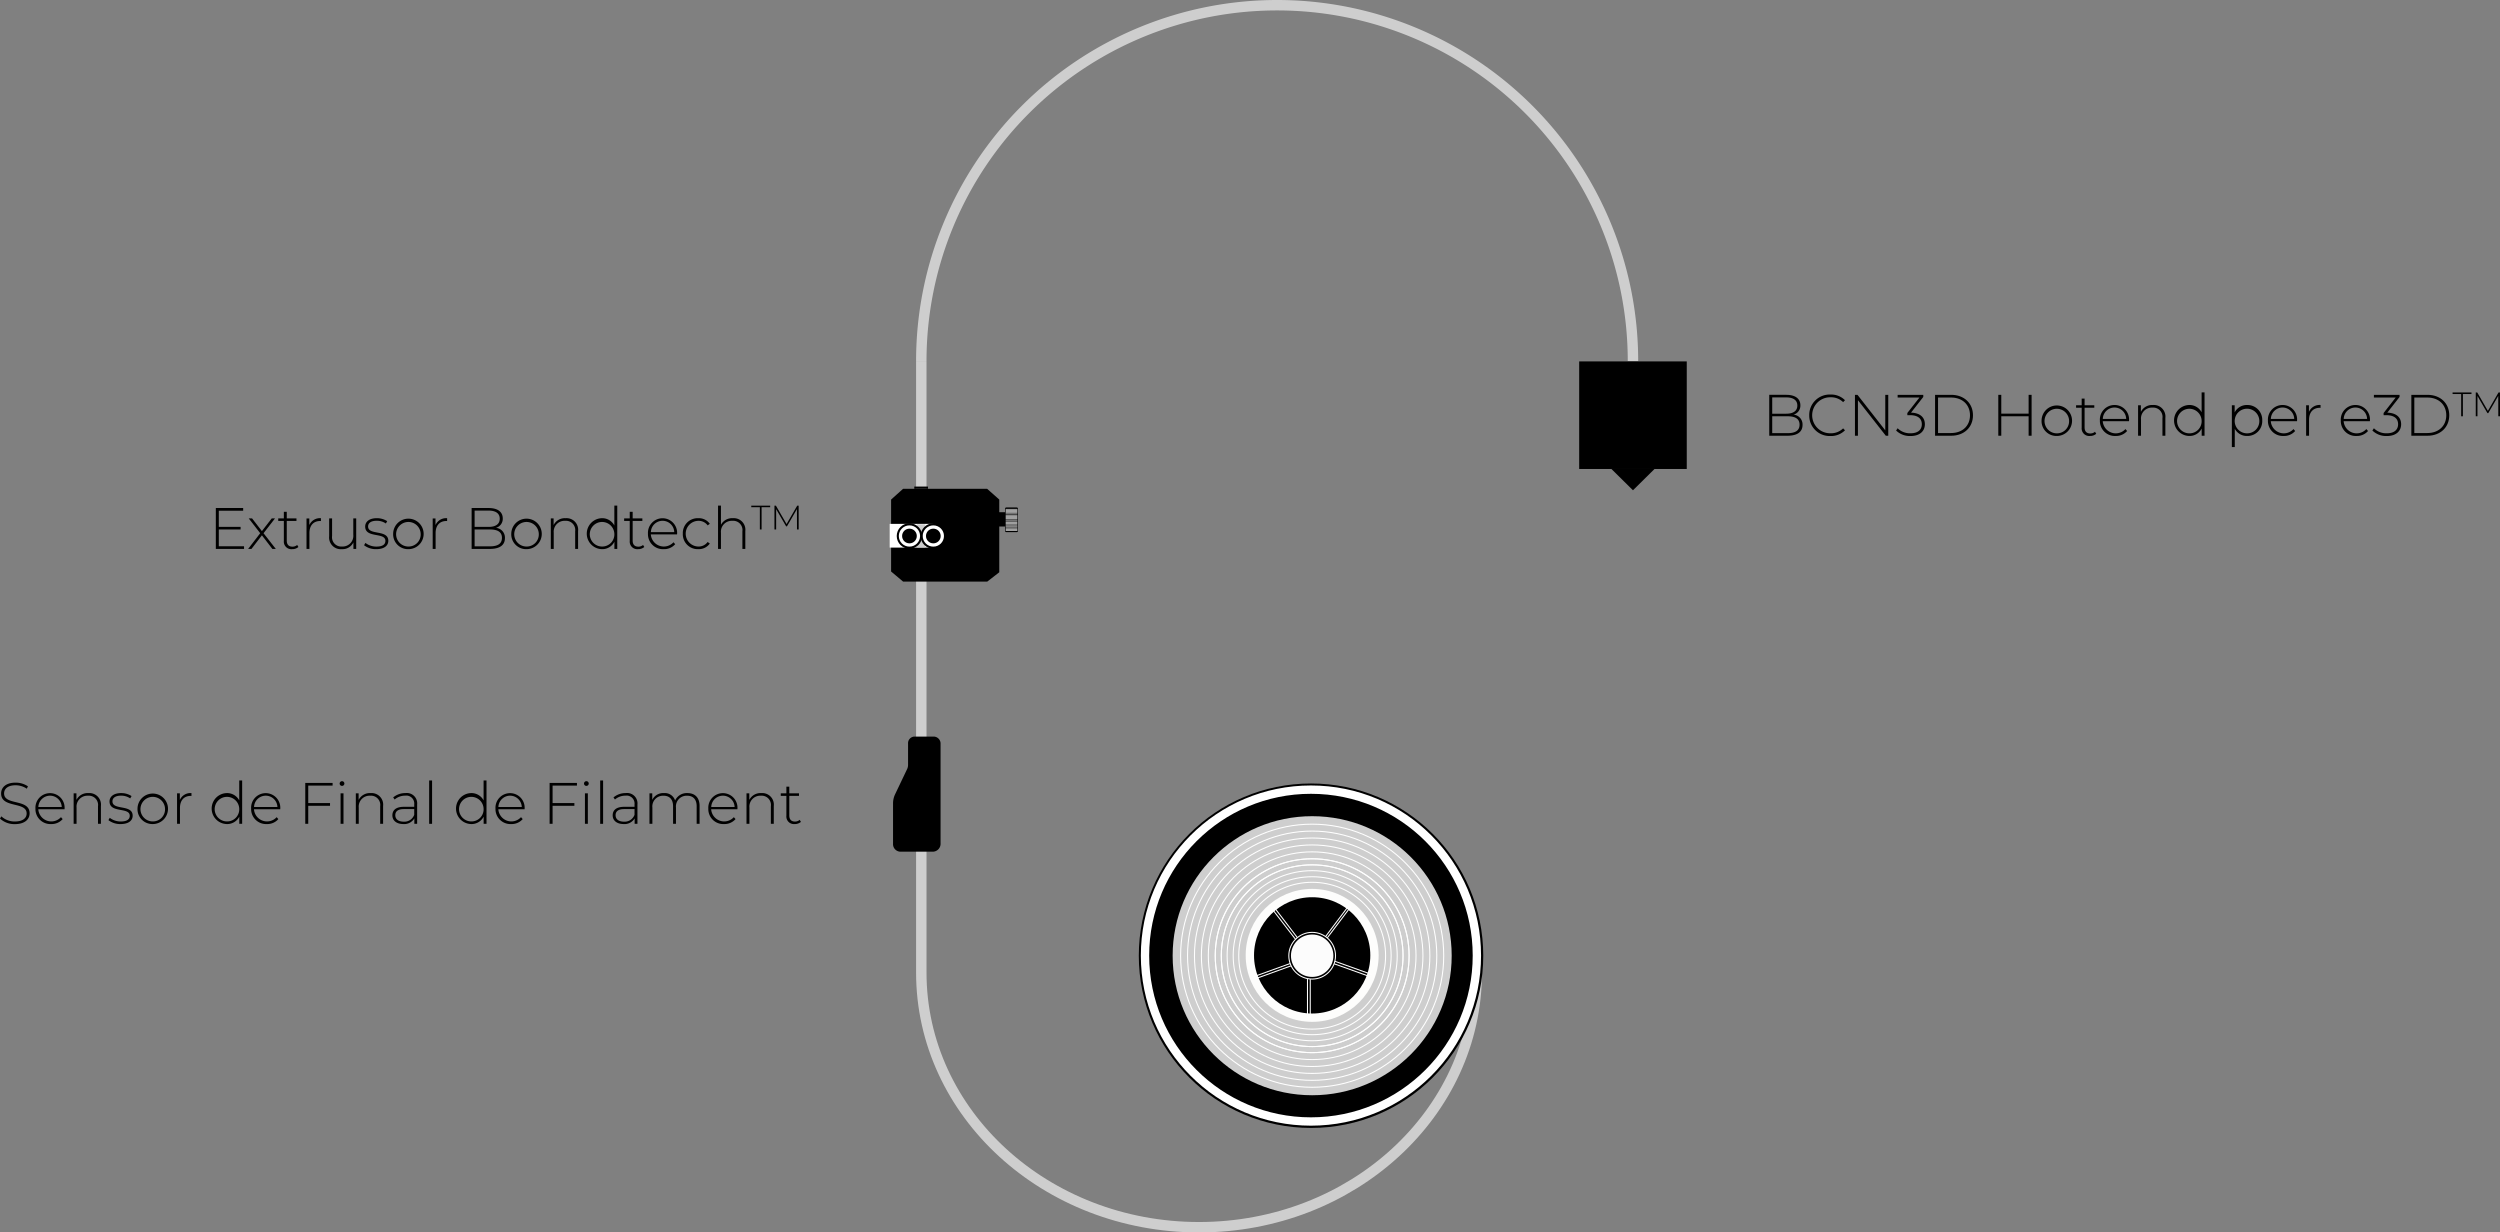 <svg id="Capa_1" data-name="Capa 1" xmlns="http://www.w3.org/2000/svg" viewBox="0 0 599.421 295.5"><rect x="0" y="0" width="599.421" height="295.5" fill="#808080" stroke="none"/><defs><style>.cls-1,.cls-10,.cls-12,.cls-13,.cls-5,.cls-6,.cls-7{fill:none;}.cls-1{stroke:#cecece;stroke-width:2.5px;}.cls-1,.cls-10,.cls-11,.cls-12,.cls-13,.cls-4,.cls-5,.cls-6,.cls-7,.cls-8,.cls-9{stroke-miterlimit:10;}.cls-11,.cls-2,.cls-8,.cls-9{fill:#fff;}.cls-3{fill:#cecece;}.cls-4{stroke:#fdfdfc;}.cls-10,.cls-4,.cls-5{stroke-width:2px;}.cls-13,.cls-5,.cls-6,.cls-8{stroke:#fff;}.cls-6,.cls-7,.cls-8,.cls-9{stroke-width:0.25px;}.cls-11,.cls-12,.cls-7,.cls-9{stroke:#000;}.cls-10{stroke:#ccc;}.cls-11{stroke-width:0.5px;}.cls-12{stroke-width:0.1px;}.cls-13{stroke-width:0.15px;}.cls-14{fill:#fcfcfc;}</style></defs><title>BCN3D-Technologies-Extruder-system-Sigma-Sixmax-R19-CA</title><path class="cls-1" d="M429.349,247.947C429.349,281.666,399.536,309,362.761,309s-66.588-27.334-66.588-61.053V101.318" transform="translate(-75.274 -14.75)"/><path class="cls-1" d="M296.173,101.318a85.318,85.318,0,0,1,170.636,0" transform="translate(-75.274 -14.75)"/><polyline points="213.658 125.605 213.658 119.78 216.531 117.199 236.68 117.199 239.594 119.78 239.594 137.211 236.721 139.443 216.531 139.443 213.658 137.029 213.658 131.29"/><path class="cls-2" d="M288.592,140.355h9.873a3.08,3.08,0,0,1,3.229,2.906h0a2.946,2.946,0,0,1-3.088,2.779H288.592" transform="translate(-75.274 -14.75)"/><circle cx="314.343" cy="229.151" r="41.295"/><circle class="cls-3" cx="314.616" cy="229.151" r="33.454"/><circle class="cls-4" cx="314.616" cy="229.068" r="14.941"/><circle class="cls-5" cx="314.323" cy="229.116" r="39.786"/><circle class="cls-6" cx="314.616" cy="229.151" r="31.542"/><circle class="cls-6" cx="314.616" cy="229.151" r="29.882"/><circle class="cls-6" cx="314.616" cy="229.151" r="28.221"/><circle class="cls-6" cx="314.616" cy="229.151" r="26.561"/><circle class="cls-6" cx="314.616" cy="229.151" r="24.901"/><circle class="cls-6" cx="314.616" cy="229.151" r="23.241"/><circle class="cls-6" cx="314.616" cy="229.151" r="21.789"/><circle class="cls-6" cx="314.616" cy="229.151" r="23.241"/><circle class="cls-6" cx="314.616" cy="229.151" r="21.789"/><circle class="cls-6" cx="314.616" cy="229.151" r="18.935"/><rect x="239.514" y="122.812" width="2.28" height="3.425"/><rect x="219.216" y="116.664" width="3.284" height="0.535"/><path class="cls-7" d="M296.132,131.682" transform="translate(-75.274 -14.75)"/><path d="M289.397,208.647v8.391a1.813,1.813,0,0,0,1.686,1.917h7.947a1.893,1.893,0,0,0,1.761-2.003v-23.821a1.673,1.673,0,0,0-1.555-1.769h-4.767a1.581,1.581,0,0,0-1.47,1.672v5.106a2.345,2.345,0,0,1-.225,1.007l-2.889,6.059a5.085,5.085,0,0,0-.487,2.183Z" transform="translate(-75.274 -14.75)"/><circle class="cls-6" cx="314.616" cy="229.151" r="20.391"/><line class="cls-8" x1="309.311" y1="231.027" x2="300.563" y2="234.193"/><line class="cls-8" x1="319.844" y1="231.071" x2="328.668" y2="234.236"/><line class="cls-8" x1="318.236" y1="224.867" x2="323.9" y2="217.352"/><line class="cls-8" x1="311.063" y1="224.824" x2="305.352" y2="217.346"/><path class="cls-9" d="M382.06,234.78" transform="translate(-75.274 -14.75)"/><line class="cls-6" x1="313.493" y1="234.75" x2="313.493" y2="244.09"/><line class="cls-8" x1="317.814" y1="224.578" x2="323.478" y2="217.039"/><line class="cls-8" x1="310.603" y1="225.184" x2="304.844" y2="217.71"/><line class="cls-8" x1="309.535" y1="231.585" x2="300.788" y2="234.75"/><line class="cls-6" x1="314.154" y1="234.75" x2="314.154" y2="244.09"/><line class="cls-8" x1="320.045" y1="230.479" x2="328.869" y2="233.644"/><circle class="cls-6" cx="314.616" cy="229.151" r="17.604"/><rect x="378.638" y="86.655" width="25.793" height="25.793"/><polygon points="391.534 117.552 386.368 112.448 396.701 112.448 391.534 117.552"/><line class="cls-10" x1="220.858" y1="125.716" x2="220.858" y2="131.247"/><circle class="cls-11" cx="223.784" cy="128.516" r="2.8"/><circle class="cls-11" cx="218.058" cy="128.516" r="2.8"/><rect class="cls-12" x="241.131" y="121.838" width="2.805" height="5.618" rx="0.177" ry="0.177"/><rect x="241.004" y="121.678" width="3.058" height="5.905" rx="0.237" ry="0.237"/><line class="cls-13" x1="241.131" y1="122.939" x2="243.935" y2="122.939"/><line class="cls-13" x1="241.131" y1="123.218" x2="243.935" y2="123.218"/><line class="cls-13" x1="241.131" y1="123.535" x2="243.935" y2="123.535"/><line class="cls-13" x1="241.131" y1="123.801" x2="243.935" y2="123.801"/><line class="cls-13" x1="241.131" y1="124.074" x2="243.935" y2="124.074"/><line class="cls-13" x1="241.131" y1="124.353" x2="243.935" y2="124.353"/><line class="cls-13" x1="241.131" y1="124.67" x2="243.935" y2="124.67"/><line class="cls-13" x1="241.131" y1="124.936" x2="243.935" y2="124.936"/><line class="cls-13" x1="241.131" y1="125.246" x2="243.935" y2="125.246"/><line class="cls-13" x1="241.131" y1="125.525" x2="243.935" y2="125.525"/><line class="cls-13" x1="241.131" y1="125.842" x2="243.935" y2="125.842"/><line class="cls-13" x1="241.131" y1="126.108" x2="243.935" y2="126.108"/><line class="cls-13" x1="241.131" y1="126.356" x2="243.935" y2="126.356"/><line class="cls-13" x1="241.131" y1="122.102" x2="243.935" y2="122.102"/><line class="cls-13" x1="241.131" y1="122.381" x2="243.935" y2="122.381"/><line class="cls-13" x1="241.131" y1="122.66" x2="243.935" y2="122.66"/><line class="cls-13" x1="241.131" y1="126.913" x2="243.935" y2="126.913"/><line class="cls-13" x1="241.131" y1="127.192" x2="243.935" y2="127.192"/><line class="cls-13" x1="241.131" y1="126.638" x2="243.935" y2="126.638"/><circle cx="218.058" cy="128.516" r="1.762"/><circle class="cls-14" cx="314.616" cy="229.151" r="5.085"/><circle class="cls-6" cx="314.616" cy="229.151" r="5.599"/><circle cx="223.784" cy="128.516" r="1.762"/><path d="M507.466,116.633c0,1.653-1.205,2.591-3.614,2.591h-4.37v-9.805h4.09c2.102,0,3.376.882,3.376,2.507a2.236,2.236,0,0,1-1.639,2.241A2.359,2.359,0,0,1,507.466,116.633Zm-7.271-6.598v3.908H503.544c1.694,0,2.675-.659,2.675-1.961,0-1.289-.98-1.947-2.675-1.947Zm6.556,6.542c0-1.401-1.022-2.017-2.899-2.017h-3.656v4.048h3.656C505.729,118.608,506.751,117.992,506.751,116.577Z" transform="translate(-75.274 -14.75)"/><path d="M509.071,114.322a4.897,4.897,0,0,1,5.085-4.973,4.673,4.673,0,0,1,3.487,1.359l-.448.462a4.101,4.101,0,0,0-3.012-1.163,4.315,4.315,0,1,0,0,8.628,4.114,4.114,0,0,0,3.012-1.177l.448.462a4.683,4.683,0,0,1-3.487,1.373A4.897,4.897,0,0,1,509.071,114.322Z" transform="translate(-75.274 -14.75)"/><path d="M528.018,109.419v9.805h-.589l-6.682-8.517v8.517h-.714v-9.805h.603l6.667,8.517v-8.517Z" transform="translate(-75.274 -14.75)"/><path d="M536.795,116.465c0,1.625-1.177,2.829-3.433,2.829a4.717,4.717,0,0,1-3.46-1.316l.364-.546a4.18,4.18,0,0,0,3.096,1.205c1.766,0,2.704-.84,2.704-2.171,0-1.317-.896-2.171-2.857-2.171h-.617v-.518l2.9-3.712H530.267v-.644H536.416v.504l-2.941,3.768C535.702,113.748,536.795,114.868,536.795,116.465Z" transform="translate(-75.274 -14.75)"/><path d="M539.241,109.419h3.88c3.109,0,5.211,2.045,5.211,4.902,0,2.858-2.102,4.903-5.211,4.903h-3.88Zm3.824,9.161c2.773,0,4.552-1.765,4.552-4.258,0-2.493-1.778-4.258-4.552-4.258h-3.11v8.517Z" transform="translate(-75.274 -14.75)"/><path d="M562.388,109.419v9.805h-.715v-4.665h-6.556v4.665h-.714v-9.805h.714v4.51h6.556v-4.51Z" transform="translate(-75.274 -14.75)"/><path d="M564.776,115.569a3.656,3.656,0,1,1,3.656,3.712A3.562,3.562,0,0,1,564.776,115.569Zm6.598,0a2.945,2.945,0,1,0-2.941,3.082A2.901,2.901,0,0,0,571.374,115.569Z" transform="translate(-75.274 -14.75)"/><path d="M577.882,118.762a2.217,2.217,0,0,1-1.498.519,1.814,1.814,0,0,1-1.989-1.989v-4.776H573.05v-.603h1.345v-1.597h.7v1.597h2.325v.603h-2.325v4.707c0,.938.462,1.457,1.358,1.457a1.68,1.68,0,0,0,1.135-.406Z" transform="translate(-75.274 -14.75)"/><path d="M585.738,115.737h-6.289a3.128,3.128,0,0,0,5.435,1.891l.406.462a3.5,3.5,0,0,1-2.76,1.191,3.589,3.589,0,0,1-3.768-3.712,3.497,3.497,0,0,1,3.502-3.712,3.462,3.462,0,0,1,3.487,3.684C585.752,115.597,585.738,115.666,585.738,115.737Zm-6.275-.546h5.604a2.803,2.803,0,0,0-5.604,0Z" transform="translate(-75.274 -14.75)"/><path d="M594.46,114.952v4.272h-.7V115.008a2.214,2.214,0,0,0-2.367-2.521,2.608,2.608,0,0,0-2.773,2.844v3.894H587.918v-7.312h.673v1.583a3.018,3.018,0,0,1,2.899-1.639A2.776,2.776,0,0,1,594.46,114.952Z" transform="translate(-75.274 -14.75)"/><path d="M603.854,108.831v10.394H603.167v-1.723a3.243,3.243,0,0,1-2.997,1.779,3.713,3.713,0,0,1,0-7.424,3.278,3.278,0,0,1,2.983,1.751v-4.776Zm-.7,6.738a2.945,2.945,0,1,0-2.941,3.082A2.901,2.901,0,0,0,603.153,115.569Z" transform="translate(-75.274 -14.75)"/><path d="M617.686,115.569a3.536,3.536,0,0,1-3.613,3.712,3.272,3.272,0,0,1-2.97-1.723v4.384h-.701V111.913h.673v1.723a3.268,3.268,0,0,1,2.998-1.779A3.544,3.544,0,0,1,617.686,115.569Zm-.7,0a2.952,2.952,0,1,0-2.956,3.082A2.912,2.912,0,0,0,616.985,115.569Z" transform="translate(-75.274 -14.75)"/><path d="M626.029,115.737h-6.289a3.128,3.128,0,0,0,5.435,1.891l.406.462a3.5,3.5,0,0,1-2.76,1.191,3.589,3.589,0,0,1-3.768-3.712,3.497,3.497,0,0,1,3.502-3.712,3.462,3.462,0,0,1,3.487,3.684C626.043,115.597,626.029,115.666,626.029,115.737Zm-6.275-.546h5.604a2.803,2.803,0,0,0-5.604,0Z" transform="translate(-75.274 -14.75)"/><path d="M631.669,111.856v.687c-.056,0-.111-.014-.168-.014-1.625,0-2.591,1.079-2.591,2.886v3.81H628.209v-7.312h.673v1.597A2.776,2.776,0,0,1,631.669,111.856Z" transform="translate(-75.274 -14.75)"/><path d="M643.5,115.737h-6.289a3.128,3.128,0,0,0,5.435,1.891l.406.462a3.5,3.5,0,0,1-2.76,1.191,3.589,3.589,0,0,1-3.768-3.712,3.497,3.497,0,0,1,3.502-3.712,3.462,3.462,0,0,1,3.487,3.684C643.514,115.597,643.5,115.666,643.5,115.737Zm-6.275-.546h5.604a2.803,2.803,0,0,0-5.604,0Z" transform="translate(-75.274 -14.75)"/><path d="M650.99,116.465c0,1.625-1.177,2.829-3.433,2.829a4.717,4.717,0,0,1-3.46-1.316l.364-.546a4.18,4.18,0,0,0,3.096,1.205c1.766,0,2.704-.84,2.704-2.171,0-1.317-.896-2.171-2.857-2.171h-.617v-.518l2.9-3.712h-5.226v-.644h6.149v.504l-2.941,3.768C649.897,113.748,650.99,114.868,650.99,116.465Z" transform="translate(-75.274 -14.75)"/><path d="M653.438,109.419h3.88c3.109,0,5.211,2.045,5.211,4.902,0,2.858-2.102,4.903-5.211,4.903H653.438Zm3.824,9.161c2.773,0,4.553-1.765,4.553-4.258,0-2.493-1.779-4.258-4.553-4.258h-3.11v8.517Z" transform="translate(-75.274 -14.75)"/><path d="M665.382,109.224h-2.058v-.375h4.531v.375h-2.058v5.339h-.416Z" transform="translate(-75.274 -14.75)"/><path d="M674.287,114.562l-.009-4.89-2.392,4.131h-.204L669.291,109.689v4.874h-.408v-5.714h.351l2.556,4.417,2.555-4.417h.343l.009,5.714Z" transform="translate(-75.274 -14.75)"/><path d="M133.788,145.72v.645h-6.766v-9.805h6.556v.644h-5.841v3.866h5.225v.63h-5.225v4.02Z" transform="translate(-75.274 -14.75)"/><path d="M140.577,146.365l-2.507-3.264-2.507,3.264h-.798l2.899-3.768-2.746-3.544h.799l2.353,3.04,2.354-3.04h.784l-2.746,3.544,2.942,3.768Z" transform="translate(-75.274 -14.75)"/><path d="M146.82,145.902a2.217,2.217,0,0,1-1.499.519,1.813,1.813,0,0,1-1.989-1.989v-4.776h-1.345v-.603h1.345v-1.597h.7v1.597h2.325v.603h-2.325v4.707c0,.938.462,1.457,1.359,1.457a1.682,1.682,0,0,0,1.135-.406Z" transform="translate(-75.274 -14.75)"/><path d="M152.224,138.997v.687c-.056,0-.112-.014-.168-.014-1.625,0-2.591,1.079-2.591,2.886v3.81h-.7v-7.312h.672v1.597A2.777,2.777,0,0,1,152.224,138.997Z" transform="translate(-75.274 -14.75)"/><path d="M160.682,139.053v7.312h-.672V144.796a2.881,2.881,0,0,1-2.759,1.625,2.799,2.799,0,0,1-3.054-3.096v-4.272h.7V143.269a2.225,2.225,0,0,0,2.409,2.521,2.571,2.571,0,0,0,2.676-2.844v-3.894Z" transform="translate(-75.274 -14.75)"/><path d="M162.567,145.482l.322-.561a4.252,4.252,0,0,0,2.633.883c1.541,0,2.157-.546,2.157-1.373,0-2.129-4.847-.56-4.847-3.432,0-1.107.924-2.003,2.773-2.003a4.493,4.493,0,0,1,2.507.714l-.322.561a3.766,3.766,0,0,0-2.199-.658c-1.429,0-2.059.588-2.059,1.373,0,2.199,4.847.645,4.847,3.432,0,1.191-1.022,2.003-2.885,2.003A4.588,4.588,0,0,1,162.567,145.482Z" transform="translate(-75.274 -14.75)"/><path d="M169.54,142.709a3.656,3.656,0,1,1,3.656,3.712A3.562,3.562,0,0,1,169.54,142.709Zm6.597,0a2.945,2.945,0,1,0-2.941,3.082A2.901,2.901,0,0,0,176.137,142.709Z" transform="translate(-75.274 -14.75)"/><path d="M182.478,138.997v.687c-.056,0-.112-.014-.168-.014-1.625,0-2.591,1.079-2.591,2.886v3.81h-.7v-7.312h.672v1.597A2.777,2.777,0,0,1,182.478,138.997Z" transform="translate(-75.274 -14.75)"/><path d="M196.34,143.773c0,1.653-1.205,2.591-3.614,2.591H188.356v-9.805h4.09c2.101,0,3.375.882,3.375,2.507a2.236,2.236,0,0,1-1.639,2.241A2.359,2.359,0,0,1,196.34,143.773Zm-7.27-6.598v3.908H192.418c1.695,0,2.676-.658,2.676-1.961,0-1.289-.981-1.947-2.676-1.947Zm6.556,6.542c0-1.401-1.022-2.017-2.9-2.017h-3.656v4.048h3.656C194.604,145.749,195.626,145.132,195.626,143.717Z" transform="translate(-75.274 -14.75)"/><path d="M197.861,142.709a3.656,3.656,0,1,1,3.656,3.712A3.562,3.562,0,0,1,197.861,142.709Zm6.598,0a2.945,2.945,0,1,0-2.942,3.082A2.901,2.901,0,0,0,204.459,142.709Z" transform="translate(-75.274 -14.75)"/><path d="M213.881,142.092v4.272h-.7v-4.216A2.215,2.215,0,0,0,210.813,139.627a2.609,2.609,0,0,0-2.773,2.844v3.894h-.7v-7.312h.672v1.583a3.018,3.018,0,0,1,2.899-1.639A2.776,2.776,0,0,1,213.881,142.092Z" transform="translate(-75.274 -14.75)"/><path d="M223.275,135.971v10.394h-.687V144.642a3.243,3.243,0,0,1-2.998,1.779,3.713,3.713,0,0,1,0-7.424,3.277,3.277,0,0,1,2.983,1.751v-4.776Zm-.701,6.738a2.945,2.945,0,1,0-2.941,3.082A2.901,2.901,0,0,0,222.574,142.709Z" transform="translate(-75.274 -14.75)"/><path d="M229.755,145.902a2.217,2.217,0,0,1-1.499.519,1.813,1.813,0,0,1-1.989-1.989v-4.776h-1.345v-.603h1.345v-1.597h.7v1.597h2.325v.603h-2.325v4.707c0,.938.462,1.457,1.359,1.457a1.68,1.68,0,0,0,1.134-.406Z" transform="translate(-75.274 -14.75)"/><path d="M237.61,142.877H231.321a3.129,3.129,0,0,0,5.435,1.891l.406.462a3.499,3.499,0,0,1-2.759,1.191,3.59,3.59,0,0,1-3.768-3.712,3.5,3.5,0,1,1,6.99-.028C237.625,142.737,237.61,142.807,237.61,142.877Zm-6.275-.546h5.603a2.803,2.803,0,0,0-5.603,0Z" transform="translate(-75.274 -14.75)"/><path d="M238.993,142.709a3.564,3.564,0,0,1,3.698-3.712,3.208,3.208,0,0,1,2.773,1.345l-.518.378a2.67,2.67,0,0,0-2.255-1.093,3.083,3.083,0,0,0,0,6.164,2.668,2.668,0,0,0,2.255-1.093l.518.378a3.242,3.242,0,0,1-2.773,1.345A3.572,3.572,0,0,1,238.993,142.709Z" transform="translate(-75.274 -14.75)"/><path d="M253.977,142.092v4.272h-.7v-4.216a2.215,2.215,0,0,0-2.368-2.521,2.609,2.609,0,0,0-2.773,2.844v3.894h-.7V135.971h.7v4.608a3.025,3.025,0,0,1,2.872-1.583A2.776,2.776,0,0,1,253.977,142.092Z" transform="translate(-75.274 -14.75)"/><path d="M257.462,136.364h-2.057v-.375h4.531v.375h-2.057v5.339h-.417Z" transform="translate(-75.274 -14.75)"/><path d="M266.367,141.703l-.008-4.89-2.392,4.131h-.204l-2.392-4.114v4.874h-.408v-5.714h.351l2.555,4.417,2.555-4.417h.343l.008,5.714Z" transform="translate(-75.274 -14.75)"/><path d="M75.274,211.016l.322-.532a4.663,4.663,0,0,0,3.236,1.232c1.961,0,2.83-.854,2.83-1.919,0-2.941-6.122-1.177-6.122-4.79,0-1.387,1.064-2.605,3.474-2.605a5.263,5.263,0,0,1,2.956.882l-.266.574a4.852,4.852,0,0,0-2.689-.826c-1.905,0-2.76.883-2.76,1.961,0,2.941,6.122,1.205,6.122,4.763,0,1.387-1.107,2.592-3.53,2.592A5.028,5.028,0,0,1,75.274,211.016Z" transform="translate(-75.274 -14.75)"/><path d="M90.748,208.788H84.458a3.129,3.129,0,0,0,5.435,1.892l.406.462A3.5,3.5,0,0,1,87.54,212.332a3.589,3.589,0,0,1-3.768-3.712,3.5,3.5,0,1,1,6.99-.027C90.762,208.648,90.748,208.719,90.748,208.788Zm-6.275-.546h5.603a2.803,2.803,0,0,0-5.603,0Z" transform="translate(-75.274 -14.75)"/><path d="M99.47,208.004v4.272h-.7v-4.216a2.214,2.214,0,0,0-2.368-2.521,2.608,2.608,0,0,0-2.773,2.843v3.895h-.7v-7.312h.672v1.582A3.018,3.018,0,0,1,96.5,204.908,2.776,2.776,0,0,1,99.47,208.004Z" transform="translate(-75.274 -14.75)"/><path d="M101.271,211.394l.322-.56a4.258,4.258,0,0,0,2.633.882c1.541,0,2.157-.546,2.157-1.372,0-2.13-4.847-.561-4.847-3.433,0-1.106.924-2.003,2.773-2.003a4.489,4.489,0,0,1,2.507.715l-.322.56a3.766,3.766,0,0,0-2.199-.658c-1.429,0-2.059.589-2.059,1.373,0,2.199,4.847.645,4.847,3.432,0,1.19-1.022,2.003-2.885,2.003A4.588,4.588,0,0,1,101.271,211.394Z" transform="translate(-75.274 -14.75)"/><path d="M108.244,208.62a3.656,3.656,0,1,1,3.656,3.712A3.562,3.562,0,0,1,108.244,208.62Zm6.597,0a2.945,2.945,0,1,0-2.941,3.082A2.9,2.9,0,0,0,114.841,208.62Z" transform="translate(-75.274 -14.75)"/><path d="M121.182,204.908v.687c-.056,0-.112-.014-.168-.014-1.625,0-2.591,1.078-2.591,2.886v3.81h-.7v-7.312h.672v1.597A2.777,2.777,0,0,1,121.182,204.908Z" transform="translate(-75.274 -14.75)"/><path d="M133.335,201.883v10.394h-.687v-1.723a3.242,3.242,0,0,1-2.998,1.778,3.713,3.713,0,0,1,0-7.424,3.279,3.279,0,0,1,2.984,1.751v-4.776Zm-.7,6.737a2.945,2.945,0,1,0-2.942,3.082A2.9,2.9,0,0,0,132.635,208.62Z" transform="translate(-75.274 -14.75)"/><path d="M142.463,208.788h-6.29a3.129,3.129,0,0,0,5.435,1.892l.406.462a3.5,3.5,0,0,1-2.759,1.19,3.589,3.589,0,0,1-3.768-3.712,3.5,3.5,0,1,1,6.99-.027C142.477,208.648,142.463,208.719,142.463,208.788Zm-6.275-.546h5.603a2.803,2.803,0,0,0-5.603,0Z" transform="translate(-75.274 -14.75)"/><path d="M149.18,203.115v4.188h5.225v.645h-5.225v4.328h-.714V202.471H155.021v.645Z" transform="translate(-75.274 -14.75)"/><path d="M156.711,202.625a.577.577,0,0,1,.574-.574.567.567,0,1,1-.574.574Zm.224,2.34h.7v7.312h-.7Z" transform="translate(-75.274 -14.75)"/><path d="M167.13,208.004v4.272h-.7v-4.216a2.214,2.214,0,0,0-2.368-2.521,2.608,2.608,0,0,0-2.773,2.843v3.895h-.7v-7.312h.672v1.582a3.018,3.018,0,0,1,2.899-1.639A2.776,2.776,0,0,1,167.13,208.004Z" transform="translate(-75.274 -14.75)"/><path d="M175.292,207.64v4.637h-.672v-1.303a2.808,2.808,0,0,1-2.633,1.358c-1.639,0-2.633-.84-2.633-2.087,0-1.106.7-2.045,2.731-2.045h2.507v-.588a1.904,1.904,0,0,0-2.171-2.088,3.799,3.799,0,0,0-2.521.925l-.35-.504a4.46,4.46,0,0,1,2.928-1.037A2.486,2.486,0,0,1,175.292,207.64Zm-.7,2.479v-1.373h-2.494c-1.513,0-2.045.631-2.045,1.471,0,.953.742,1.541,2.031,1.541A2.506,2.506,0,0,0,174.591,210.119Z" transform="translate(-75.274 -14.75)"/><path d="M178.173,201.883h.7v10.394h-.7Z" transform="translate(-75.274 -14.75)"/><path d="M191.924,201.883v10.394h-.687v-1.723a3.242,3.242,0,0,1-2.998,1.778,3.713,3.713,0,0,1,0-7.424,3.279,3.279,0,0,1,2.984,1.751v-4.776Zm-.7,6.737a2.945,2.945,0,1,0-2.942,3.082A2.9,2.9,0,0,0,191.224,208.62Z" transform="translate(-75.274 -14.75)"/><path d="M201.051,208.788h-6.29a3.129,3.129,0,0,0,5.435,1.892l.406.462a3.5,3.5,0,0,1-2.759,1.19,3.589,3.589,0,0,1-3.768-3.712,3.5,3.5,0,1,1,6.99-.027C201.065,208.648,201.051,208.719,201.051,208.788Zm-6.275-.546h5.603a2.803,2.803,0,0,0-5.603,0Z" transform="translate(-75.274 -14.75)"/><path d="M207.768,203.115v4.188h5.225v.645h-5.225v4.328h-.714V202.471h6.556v.645Z" transform="translate(-75.274 -14.75)"/><path d="M215.3,202.625a.577.577,0,0,1,.574-.574.567.567,0,1,1-.574.574Zm.224,2.34h.7v7.312h-.7Z" transform="translate(-75.274 -14.75)"/><path d="M219.178,201.883h.7v10.394h-.7Z" transform="translate(-75.274 -14.75)"/><path d="M228.112,207.64v4.637h-.672v-1.303a2.808,2.808,0,0,1-2.633,1.358c-1.639,0-2.633-.84-2.633-2.087,0-1.106.7-2.045,2.731-2.045h2.507v-.588a1.904,1.904,0,0,0-2.171-2.088,3.799,3.799,0,0,0-2.521.925l-.35-.504a4.46,4.46,0,0,1,2.928-1.037A2.486,2.486,0,0,1,228.112,207.64Zm-.7,2.479v-1.373h-2.494c-1.513,0-2.045.631-2.045,1.471,0,.953.742,1.541,2.031,1.541A2.506,2.506,0,0,0,227.412,210.119Z" transform="translate(-75.274 -14.75)"/><path d="M243.012,208.004v4.272H242.311v-4.216c0-1.653-.855-2.521-2.283-2.521a2.57,2.57,0,0,0-2.675,2.843v3.895h-.7v-4.216c0-1.653-.854-2.521-2.283-2.521a2.57,2.57,0,0,0-2.676,2.843v3.895h-.7v-7.312h.672v1.568a2.902,2.902,0,0,1,2.801-1.625,2.591,2.591,0,0,1,2.676,1.766,3.084,3.084,0,0,1,2.956-1.766C241.863,204.908,243.012,205.959,243.012,208.004Z" transform="translate(-75.274 -14.75)"/><path d="M252.081,208.788H245.791a3.129,3.129,0,0,0,5.435,1.892l.406.462a3.5,3.5,0,0,1-2.759,1.19,3.589,3.589,0,0,1-3.768-3.712,3.5,3.5,0,1,1,6.99-.027C252.095,208.648,252.081,208.719,252.081,208.788Zm-6.275-.546h5.603a2.803,2.803,0,0,0-5.603,0Z" transform="translate(-75.274 -14.75)"/><path d="M260.802,208.004v4.272h-.7v-4.216a2.214,2.214,0,0,0-2.368-2.521,2.608,2.608,0,0,0-2.773,2.843v3.895h-.7v-7.312h.672v1.582a3.018,3.018,0,0,1,2.899-1.639A2.776,2.776,0,0,1,260.802,208.004Z" transform="translate(-75.274 -14.75)"/><path d="M267.311,211.814a2.222,2.222,0,0,1-1.499.518,1.813,1.813,0,0,1-1.989-1.988v-4.777H262.478v-.602h1.345v-1.598h.7v1.598h2.325v.602H264.523v4.707c0,.938.462,1.457,1.359,1.457a1.684,1.684,0,0,0,1.135-.406Z" transform="translate(-75.274 -14.75)"/></svg>